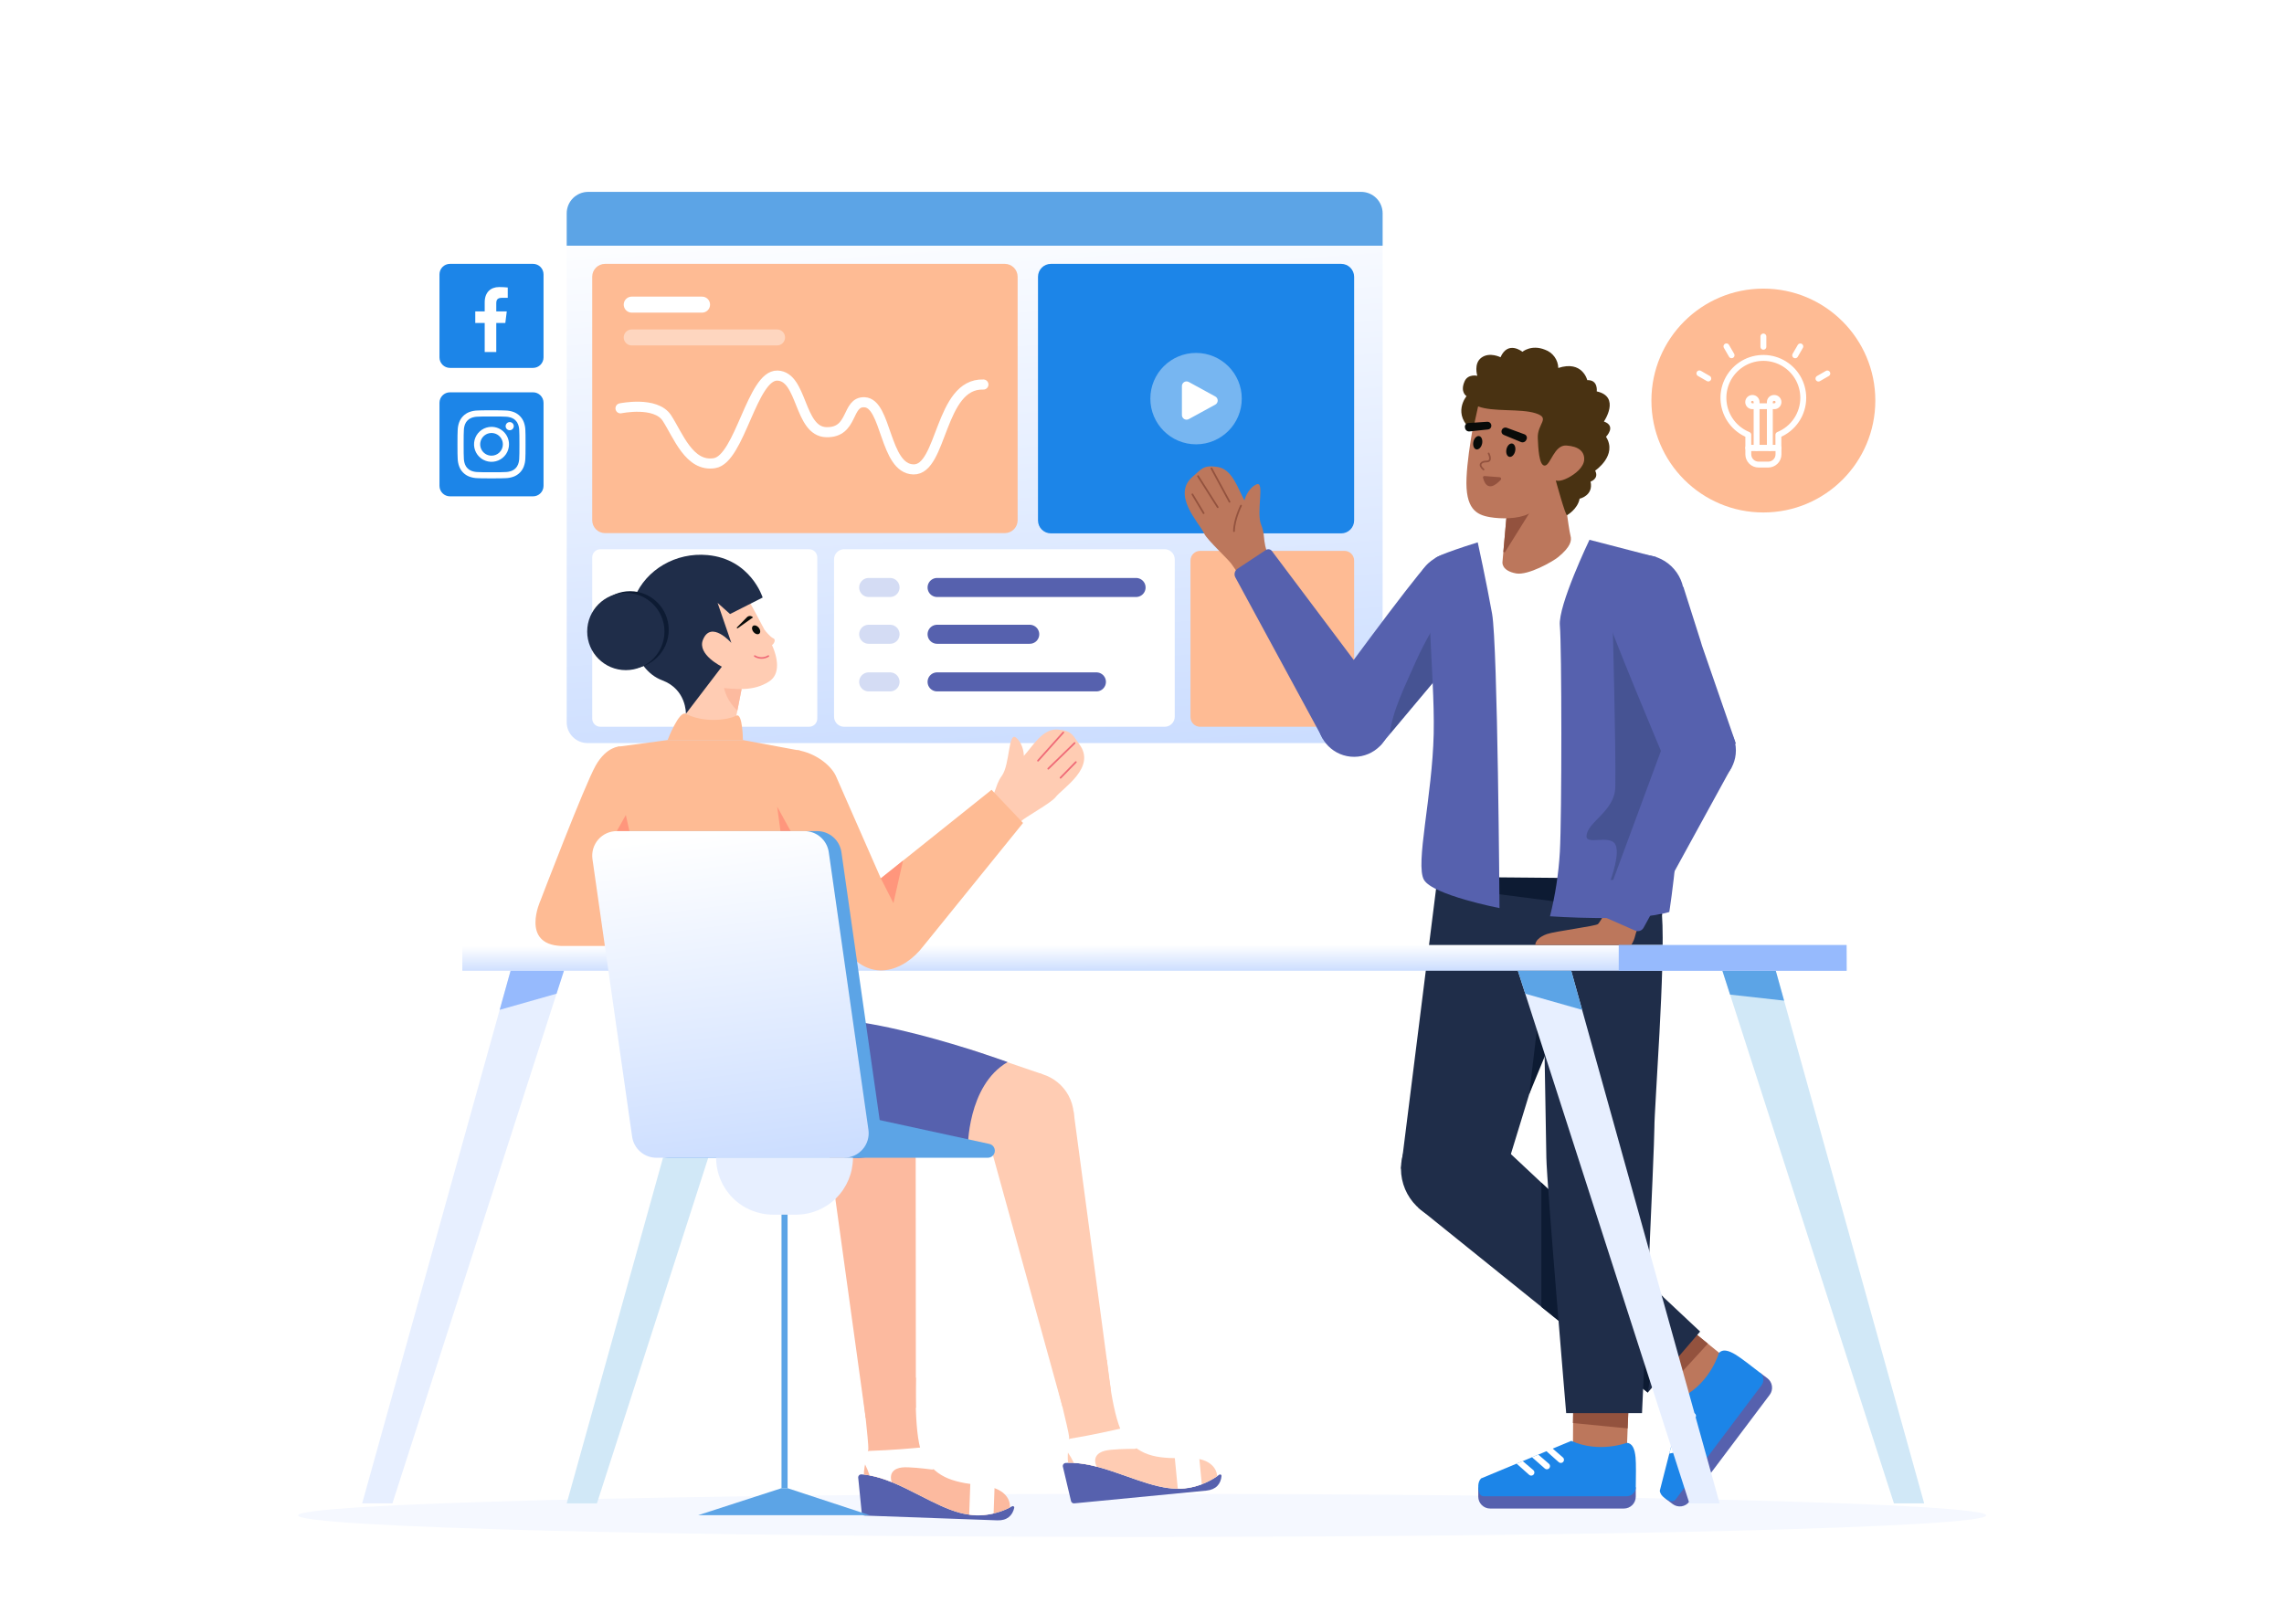 <?xml version="1.0" encoding="UTF-8"?> <svg xmlns="http://www.w3.org/2000/svg" width="1440" height="1024" viewBox="0 0 1440 1024" fill="none"><rect width="1440" height="1024" fill="white"></rect><g clip-path="url(#clip0)"><path d="M720.103 969.224C1013.98 969.224 1252.21 963.138 1252.21 955.63C1252.21 948.123 1013.98 942.036 720.103 942.036C426.231 942.036 188 948.123 188 955.63C188 963.138 426.231 969.224 720.103 969.224Z" fill="#F5F8FF"></path><path d="M858.581 121H370.422C363.171 121 357.292 126.879 357.292 134.13V455.46C357.292 462.712 363.171 468.59 370.422 468.59H858.581C865.833 468.59 871.711 462.712 871.711 455.46V134.13C871.711 126.879 865.833 121 858.581 121Z" fill="url(#paint0_linear)"></path><path d="M847.63 347.39H756.674C753.3 347.39 750.565 350.125 750.565 353.499V452.208C750.565 455.582 753.3 458.317 756.674 458.317H847.63C851.004 458.317 853.739 455.582 853.739 452.208V353.499C853.739 350.125 851.004 347.39 847.63 347.39Z" fill="#FEBB94"></path><path d="M510.104 346.351H378.546C375.689 346.351 373.373 348.667 373.373 351.524V453.143C373.373 456.001 375.689 458.317 378.546 458.317H510.104C512.961 458.317 515.277 456.001 515.277 453.143V351.524C515.277 348.667 512.961 346.351 510.104 346.351Z" fill="white"></path><path d="M734.282 346.351H532.207C528.692 346.351 525.842 349.201 525.842 352.716V451.952C525.842 455.467 528.692 458.317 532.207 458.317H734.282C737.797 458.317 740.647 455.467 740.647 451.952V352.716C740.647 349.201 737.797 346.351 734.282 346.351Z" fill="white"></path><path d="M845.573 166.398H662.594C658.084 166.398 654.428 170.054 654.428 174.564V328.197C654.428 332.706 658.084 336.362 662.594 336.362H845.573C850.083 336.362 853.739 332.706 853.739 328.197V174.564C853.739 170.054 850.083 166.398 845.573 166.398Z" fill="#1C85E8"></path><path d="M618.38 512.194C629.564 499.838 626.394 496.531 631.638 489.234C636.787 482.121 635.653 461.174 640.569 465.166C645.484 469.157 645.512 476.657 645.512 476.657C650.911 470.845 657.355 459.32 666.782 460.073C676.21 460.827 676.332 463.88 680.477 469.337C691.464 484.01 669.897 496.982 665.423 502.813C662.57 506.456 645.805 515.64 643.626 518.002L634.283 526.415L618.38 512.194Z" fill="#FFCCB3"></path><path d="M654.428 479.714L670.382 461.905" stroke="#EF6A77" stroke-width="1.078" stroke-linecap="round"></path><path d="M660.896 484.757L677.511 468.59" stroke="#EF6A77" stroke-width="1.078" stroke-linecap="round"></path><path d="M668.645 490.474L678.296 480.586" stroke="#EF6A77" stroke-width="1.078" stroke-linecap="round"></path><path d="M450.862 612.167L357.292 948.062H376.353L484.506 612.167H450.862Z" fill="#D1E8F7"></path><path d="M450.862 612.167L443.993 636.828L479.844 626.646L484.506 612.167H450.862Z" fill="#5CA4E6"></path><path d="M1115.74 879.618L1065.05 947.003C1063.86 948.591 1062.08 949.639 1060.12 949.917C1058.15 950.195 1056.15 949.681 1054.57 948.486L1049.86 944.947L1109.55 865.591L1114.26 869.13C1115.85 870.324 1116.89 872.1 1117.17 874.067C1117.45 876.034 1116.94 878.031 1115.74 879.618Z" fill="#5661AE"></path><path d="M1067.93 840.158L1086.2 855.011L1067.64 883.66L1047.03 867.933L1067.93 840.158Z" fill="#BC775C"></path><path d="M1076.04 847.395L1053.28 872.224L1047.74 867.855L1069.06 841.662L1076.04 847.395Z" fill="#93523E" stroke="#93523E"></path><path d="M1083.75 853.169C1083.75 853.169 1078.62 871.217 1061.71 880.462L1046.44 940.164C1046.93 943.591 1050.76 945.792 1053.3 946.608C1053.86 946.784 1054.46 946.782 1055.02 946.601C1055.58 946.421 1056.06 946.072 1056.41 945.601L1110.6 873.567C1111.5 872.365 1111.9 870.857 1111.71 869.365C1111.51 867.874 1110.74 866.518 1109.55 865.591C1104.82 861.879 1097.55 856.283 1094.41 854.363C1089.54 851.394 1086.08 850.707 1083.75 853.169Z" fill="#1C85E8"></path><path d="M1058.18 892.842L1066.87 890.978C1067.19 890.91 1067.52 890.921 1067.83 891.01C1068.14 891.099 1068.42 891.264 1068.66 891.489C1068.89 891.714 1069.07 891.994 1069.17 892.302C1069.27 892.611 1069.29 892.94 1069.23 893.259C1069.16 893.651 1068.98 894.013 1068.7 894.298C1068.42 894.582 1068.07 894.777 1067.68 894.856L1057.01 897.009L1058.18 892.842Z" fill="white"></path><path d="M1056.13 902.302L1064.77 900.417C1065.09 900.349 1065.42 900.36 1065.73 900.449C1066.04 900.538 1066.33 900.703 1066.56 900.928C1066.8 901.153 1066.97 901.433 1067.07 901.741C1067.17 902.05 1067.19 902.379 1067.14 902.698C1067.07 903.09 1066.88 903.452 1066.6 903.737C1066.33 904.022 1065.97 904.216 1065.58 904.295L1055.06 906.477L1056.13 902.302Z" fill="white"></path><path d="M1053.49 912.601L1062.04 910.692C1062.36 910.624 1062.69 910.635 1063 910.724C1063.31 910.813 1063.6 910.977 1063.83 911.203C1064.06 911.428 1064.24 911.707 1064.34 912.016C1064.44 912.325 1064.46 912.653 1064.4 912.973C1064.33 913.365 1064.15 913.727 1063.87 914.011C1063.59 914.296 1063.24 914.49 1062.85 914.569L1052.45 916.667L1053.49 912.601Z" fill="white"></path><path d="M894.212 761.627L1038.88 878.182L1071.88 839.721L945.392 721.051L894.212 761.627Z" fill="#1F2D49"></path><path d="M971.808 745.833V824.144L1038.88 878.182L1048.51 817.794L971.808 745.833Z" fill="#0D1B33"></path><path d="M907.05 547.348L883.27 736.976H949.757L1007.51 548.299L907.05 547.348Z" fill="#1F2D49"></path><path d="M964.138 689.999L975.305 595.926H1002.76L964.138 689.999Z" fill="#0D1B33"></path><path d="M1023.82 951.314H939.498C937.512 951.314 935.606 950.525 934.202 949.12C932.797 947.715 932.008 945.81 932.008 943.823V937.936H1031.31V943.823C1031.31 945.81 1030.52 947.715 1029.12 949.12C1027.71 950.525 1025.81 951.314 1023.82 951.314Z" fill="#5661AE"></path><path d="M1026.61 889.381L1025.73 912.916L991.671 915.3L991.854 889.381H1026.61Z" fill="#BC775C"></path><path d="M1025.71 900.219L992.181 896.953L992.342 889.9L1026.09 891.191L1025.71 900.219Z" fill="#93523E" stroke="#93523E"></path><path d="M1025.73 909.851C1025.73 909.851 1008.22 916.597 990.667 908.644L933.775 932.328C931.327 934.776 931.871 939.158 932.749 941.683C932.944 942.236 933.307 942.714 933.786 943.052C934.266 943.389 934.839 943.569 935.425 943.566H1025.56C1027.07 943.567 1028.51 942.978 1029.59 941.925C1030.66 940.872 1031.28 939.44 1031.31 937.936C1031.43 931.918 1031.53 922.749 1031.18 919.08C1030.63 913.409 1029.09 910.226 1025.73 909.851Z" fill="#1C85E8"></path><path d="M978.648 913.261L985.361 919.085C985.606 919.298 985.795 919.568 985.912 919.87C986.028 920.173 986.068 920.5 986.029 920.823C985.989 921.145 985.871 921.452 985.684 921.718C985.498 921.984 985.249 922.199 984.96 922.346C984.605 922.527 984.204 922.596 983.81 922.545C983.415 922.494 983.045 922.325 982.748 922.061L974.614 914.83L978.648 913.261Z" fill="white"></path><path d="M969.854 917.308L976.558 923.084C976.803 923.297 976.992 923.566 977.109 923.869C977.225 924.172 977.265 924.499 977.226 924.821C977.186 925.144 977.068 925.451 976.881 925.717C976.695 925.983 976.446 926.198 976.157 926.345C975.802 926.526 975.401 926.595 975.007 926.544C974.612 926.493 974.242 926.324 973.944 926.06L965.876 918.964L969.854 917.308Z" fill="white"></path><path d="M960.041 921.394L966.704 927.076C966.949 927.289 967.138 927.558 967.255 927.861C967.371 928.164 967.411 928.491 967.372 928.814C967.332 929.136 967.214 929.443 967.027 929.709C966.841 929.975 966.592 930.19 966.303 930.337C965.948 930.518 965.547 930.587 965.153 930.536C964.758 930.485 964.388 930.316 964.091 930.052L956.166 923.007L960.041 921.394Z" fill="white"></path><path d="M1047.85 548.299C1047.3 557.915 1047.3 567.555 1047.85 577.171C1050.06 608.255 1042.99 699.028 1043.05 710.972C1043.1 722.917 1035.24 891.15 1035.24 891.15H987.436C987.436 891.15 975.217 746.569 974.934 730.022C974.652 713.476 971.808 548.979 971.808 548.979L1047.85 548.299Z" fill="#1F2D49"></path><path d="M905.61 558.83L1047.85 577.171V548.299L906.347 552.952L905.61 558.83Z" fill="#0D1B33"></path><path d="M916.514 770.219C934.874 770.219 949.757 755.336 949.757 736.976C949.757 718.616 934.874 703.732 916.514 703.732C898.154 703.732 883.271 718.616 883.271 736.976C883.271 755.336 898.154 770.219 916.514 770.219Z" fill="#1F2D49"></path><path d="M1164.25 595.926H291.49V612.167H1164.25V595.926Z" fill="url(#paint1_linear)"></path><path fill-rule="evenodd" clip-rule="evenodd" d="M710.291 930.966C697.395 926.409 684.103 921.712 671.85 922.583C671.573 922.602 671.305 922.68 671.062 922.813C670.819 922.945 670.607 923.129 670.443 923.352C670.278 923.574 670.163 923.83 670.107 924.101C670.051 924.372 670.054 924.652 670.117 924.922L675.249 946.6C675.354 947.047 675.618 947.44 675.991 947.707C676.364 947.974 676.821 948.097 677.278 948.053L760.589 940.008C766.732 939.415 769.696 935.777 770.136 930.764C770.148 930.592 770.11 930.42 770.027 930.269C769.944 930.117 769.819 929.994 769.667 929.912C769.515 929.83 769.343 929.793 769.171 929.807C768.999 929.82 768.834 929.883 768.697 929.988C759.504 936.882 747.978 939.905 736.585 938.41C728.36 937.351 719.425 934.194 710.291 930.966Z" fill="#5661AE"></path><path fill-rule="evenodd" clip-rule="evenodd" d="M665.223 868.418C665.223 868.418 673.817 902.484 674.058 906.14C674.079 908.171 673.95 910.201 673.673 912.214C673.289 915.831 672.862 919.862 673.504 922.506C685.294 922.14 697.974 926.619 710.291 930.97C719.425 934.196 728.358 937.352 736.584 938.41C747.427 939.832 758.412 937.167 767.397 930.932C767.022 924.711 761.122 919.467 750.239 919.573C730.732 919.762 719.936 919.412 709.175 906.277C701.527 896.943 697.837 857.568 697.837 857.568L665.223 868.418Z" fill="#FFCCB3"></path><path fill-rule="evenodd" clip-rule="evenodd" d="M706.686 900.837C703.092 901.678 688.792 904.961 674.84 907.232C672.129 907.674 671.269 913.273 673.318 916.056C674.731 918.113 675.975 920.281 677.038 922.538C681.899 922.825 686.717 923.615 691.415 924.894C688.937 919.583 691.587 916.108 696.697 914.852C700.732 913.86 710.47 913.691 715.511 913.673C715.788 913.672 716.059 913.591 716.292 913.441C716.524 913.29 716.709 913.077 716.824 912.825C716.939 912.573 716.98 912.293 716.941 912.019C716.903 911.745 716.786 911.487 716.606 911.277L708.121 901.31C707.949 901.107 707.724 900.955 707.47 900.871C707.217 900.788 706.946 900.776 706.686 900.837Z" fill="white"></path><path fill-rule="evenodd" clip-rule="evenodd" d="M757.71 935.998C748.789 939.454 742.549 938.736 742.549 938.736L740.647 919.032L755.998 918.262L757.71 935.998Z" fill="white"></path><path d="M657.107 730.974C671.905 726.536 680.303 710.941 675.864 696.144C671.426 681.346 655.832 672.948 641.034 677.386C626.236 681.825 617.838 697.419 622.277 712.217C626.715 727.015 642.309 735.413 657.107 730.974Z" fill="#FFCCB3"></path><path d="M657.347 677.457L610.975 661.583L589.391 719.731L649.381 730.175L657.347 677.457Z" fill="#FFCCB3"></path><path d="M676.799 700.465L700.34 876.385L669.803 886.951L623.64 719.92L676.799 700.465Z" fill="#FFCCB3"></path><path fill-rule="evenodd" clip-rule="evenodd" d="M580.103 943.163C567.92 936.945 555.364 930.536 543.103 929.783C542.826 929.765 542.549 929.807 542.291 929.907C542.033 930.006 541.799 930.161 541.606 930.359C541.414 930.558 541.266 930.797 541.175 931.058C541.084 931.319 541.05 931.597 541.077 931.873L543.304 954.039C543.35 954.495 543.559 954.92 543.894 955.234C544.228 955.548 544.665 955.73 545.124 955.746L628.769 958.759C634.936 958.982 638.354 955.767 639.452 950.855C639.486 950.686 639.471 950.511 639.409 950.35C639.346 950.189 639.238 950.05 639.099 949.949C638.959 949.847 638.793 949.789 638.621 949.779C638.448 949.77 638.277 949.811 638.127 949.896C628.105 955.518 616.282 956.994 605.185 954.009C597.171 951.875 588.731 947.567 580.103 943.163Z" fill="#5661AE"></path><path fill-rule="evenodd" clip-rule="evenodd" d="M543.677 875.217C543.677 875.217 547.704 910.119 547.461 913.775C547.213 915.791 546.818 917.786 546.278 919.745C545.42 923.28 544.465 927.219 544.753 929.924C556.488 931.116 568.466 937.229 580.102 943.167C588.731 947.57 597.17 951.876 605.184 954.01C615.745 956.85 626.985 955.656 636.714 950.661C637.163 944.445 632.007 938.469 621.204 937.138C601.843 934.753 591.187 932.982 582.253 918.542C575.902 908.281 577.438 868.763 577.438 868.763L543.677 875.217Z" fill="#FCBA9F"></path><path fill-rule="evenodd" clip-rule="evenodd" d="M580.503 912.821C576.829 913.181 562.221 914.55 548.091 914.961C545.345 915.041 543.755 920.478 545.42 923.507C546.548 925.732 547.496 928.045 548.252 930.423C553.032 931.349 557.704 932.767 562.192 934.655C560.436 929.063 563.522 925.968 568.752 925.396C572.883 924.945 582.559 926.062 587.558 926.709C587.833 926.744 588.112 926.7 588.362 926.582C588.613 926.464 588.824 926.276 588.971 926.042C589.119 925.807 589.196 925.536 589.194 925.259C589.192 924.982 589.11 924.711 588.959 924.479L581.863 913.48C581.719 913.256 581.516 913.075 581.276 912.959C581.036 912.843 580.768 912.795 580.503 912.821Z" fill="white"></path><path fill-rule="evenodd" clip-rule="evenodd" d="M626.444 954.405C617.144 956.654 611.054 955.12 611.054 955.12L611.767 935.337L627.086 936.598L626.444 954.405Z" fill="white"></path><path d="M553.76 737.904C569.014 735.455 579.395 721.105 576.947 705.851C574.499 690.597 560.149 680.216 544.895 682.664C529.641 685.112 519.26 699.462 521.708 714.716C524.156 729.97 538.506 740.352 553.76 737.904Z" stroke="#5CA4E6" stroke-width="1.097" stroke-miterlimit="10"></path><path d="M577.304 710.258L577.437 887.746L545.774 894.192L522.043 722.532L577.304 710.258Z" fill="#FCBA9F"></path><path d="M494.415 645.456C494.415 645.456 485.902 687.118 497.058 704.527C511.18 726.563 528.452 729.938 541.216 730.175L610.178 724.227C610.178 724.227 609.722 684.577 635.263 669.763C635.263 669.763 530.584 631.129 494.415 645.456Z" fill="#5661AE"></path><path d="M467.868 432.91L462.39 460.887L430.686 458.735L436.76 428.997L467.868 432.91Z" fill="#FFCCB3"></path><path d="M467.549 434.537L464.888 448.128C464.888 448.128 457.602 441.918 456.195 432.226L467.549 434.537Z" fill="#FCBA9F"></path><path d="M420.912 466.69C420.912 466.69 428.133 447.849 432.442 450.137C442.684 455.574 457.644 454.566 464.267 451.298C468.236 449.34 468.387 466.69 468.387 466.69L420.912 466.69Z" fill="#FEBB94"></path><path d="M420.912 466.69L390.488 470.765C389.653 470.877 388.895 471.31 388.374 471.973C387.853 472.635 387.611 473.474 387.699 474.312L408.941 675.829L517.941 665.129L504.451 473.369L468.387 466.69H420.912Z" fill="#FEBB94"></path><path d="M498.478 524.11L489.976 508.647L492.068 524.11H498.478Z" fill="#FF967C"></path><path d="M502.56 473.019C514.054 474.782 523.689 482.441 526.908 489.133L555.342 553.908L625.164 498.068L645.013 518.974L582.25 596.516C569.628 613.139 547.795 619.979 532.925 598.302L509.167 560.986L502.56 473.019Z" fill="#FEBB94"></path><path d="M555.342 553.908L563.286 569.524L569.332 542.718L555.342 553.908Z" fill="#FF967C"></path><path d="M390.721 470.734C390.721 470.734 382.511 470.589 375.609 482.668C368.706 494.746 340.752 567.91 340.752 567.91C340.752 567.91 327.983 595.519 353.867 596.554H408.049L390.721 470.734Z" fill="#FEBB94"></path><path d="M396.834 524.11L394.566 513.977L388.858 524.11H396.834Z" fill="#FF967C"></path><path d="M540.171 730.105H421.841C418.114 730.105 414.512 728.76 411.697 726.318C408.881 723.877 407.041 720.501 406.514 716.812L381.507 541.782C381.194 539.586 381.356 537.348 381.982 535.22C382.608 533.092 383.685 531.124 385.138 529.448C386.591 527.772 388.388 526.428 390.406 525.507C392.424 524.586 394.616 524.11 396.834 524.11H515.165C518.891 524.11 522.493 525.454 525.309 527.896C528.124 530.337 529.964 533.713 530.491 537.402L555.498 712.433C555.812 714.628 555.65 716.866 555.023 718.994C554.397 721.122 553.321 723.09 551.867 724.766C550.414 726.442 548.618 727.786 546.6 728.707C544.582 729.628 542.389 730.105 540.171 730.105Z" fill="#5CA4E6"></path><path d="M532.195 730.105H622.816C623.594 730.105 624.359 729.899 625.031 729.508C625.704 729.117 626.262 728.556 626.648 727.88C627.034 727.204 627.234 726.439 627.228 725.661C627.223 724.882 627.012 724.12 626.616 723.45C626.307 722.926 625.893 722.472 625.401 722.116C624.908 721.76 624.347 721.51 623.753 721.381L550.394 705.433L532.195 730.105Z" fill="#5CA4E6"></path><path d="M532.195 730.105H413.865C410.138 730.105 406.536 728.76 403.721 726.318C400.905 723.877 399.065 720.501 398.538 716.812L373.532 541.782C373.218 539.586 373.38 537.348 374.006 535.22C374.632 533.092 375.709 531.124 377.162 529.448C378.615 527.772 380.412 526.428 382.43 525.507C384.448 524.586 386.64 524.11 388.858 524.11H507.189C510.915 524.11 514.517 525.454 517.333 527.896C520.148 530.337 521.988 533.713 522.515 537.402L547.522 712.433C547.836 714.628 547.674 716.866 547.048 718.994C546.421 721.122 545.345 723.09 543.892 724.766C542.438 726.442 540.642 727.786 538.624 728.707C536.606 729.628 534.413 730.105 532.195 730.105Z" fill="url(#paint2_linear)"></path><path d="M1015.46 569.246C1015.46 569.246 1009.07 581.319 1007.51 582.704C1005.96 584.09 980.278 587.257 975.305 589.038C970.332 590.819 967.957 593.512 967.957 595.926H1028.32C1028.32 595.926 1029.88 594.47 1031.01 589.829C1032.13 585.189 1034.1 583.221 1034.1 583.221L1015.46 569.246Z" fill="#BC775C"></path><path d="M928.694 379.049C932.664 359.451 923.328 359.956 920.221 356.84C920.221 356.84 908.565 347.228 899.684 356.188C890.283 365.665 836.395 439.285 836.395 439.285L870.113 470.296L876.45 462.733L892.868 443.153L910.428 422.225L912.609 419.843L936.298 393.012C936.298 393.012 926.449 389.367 928.694 379.049Z" fill="#5661AE"></path><path d="M942.796 382.389C947.341 368.819 940.025 354.133 926.455 349.588C912.884 345.043 898.199 352.359 893.653 365.929C889.108 379.5 896.425 394.185 909.995 398.73C923.565 403.276 938.251 395.959 942.796 382.389Z" fill="#5661AE"></path><path d="M912.299 419.739C912.978 415.642 914.339 407.45 915.802 399.984L923.582 363.846C923.582 363.846 902.688 394.726 893.062 416.236C885.934 432.355 877.664 448.783 876.296 462.681L892.712 443.1L910.272 422.173L912.299 419.739Z" fill="#465393"></path><path d="M802.715 356.401C794.703 341.787 798.553 339.307 795.145 330.992C791.787 322.879 797.749 302.766 792.041 305.508C786.334 308.251 784.568 315.539 784.568 315.539C780.664 308.633 777.069 295.928 767.724 294.474C758.379 293.02 757.552 295.961 752.254 300.307C738.163 312.032 756.132 329.652 759.131 336.362C761.062 340.568 775.239 353.391 776.81 356.193L783.946 366.545L802.715 356.401Z" fill="#BC775C"></path><path d="M775.185 316.445L763.798 295.42" stroke="#93523E" stroke-width="1.078" stroke-linecap="round"></path><path d="M767.724 319.849L755.313 300.269" stroke="#93523E" stroke-width="1.078" stroke-linecap="round"></path><path d="M758.86 323.613L751.766 311.755" stroke="#93523E" stroke-width="1.078" stroke-linecap="round"></path><path d="M777.999 334.953C778.059 327.673 782.428 318.864 782.428 318.864" stroke="#93523E" stroke-width="1.078" stroke-linecap="round"></path><path d="M870.398 438.699L801.834 347.39C801.397 346.854 800.777 346.498 800.093 346.392C799.409 346.285 798.71 346.436 798.131 346.814L780.177 358.688C779.324 359.266 778.716 360.14 778.472 361.141C778.228 362.142 778.364 363.199 778.855 364.105L833.993 465.79L870.398 438.699Z" fill="#5661AE"></path><path d="M853.739 477.265C866.42 477.265 876.7 466.985 876.7 454.304C876.7 441.623 866.42 431.343 853.739 431.343C841.058 431.343 830.778 441.623 830.778 454.304C830.778 466.985 841.058 477.265 853.739 477.265Z" fill="#5661AE"></path><path d="M949.675 336.2C949.675 336.2 916.199 346.849 909.594 349.611C902.989 352.374 902.548 363.426 902.108 371.254C901.8 376.739 907.991 466.805 908.398 518.967C908.485 530.111 906.407 537.182 905.072 543.375C903.738 549.569 905.072 552.94 905.072 552.94L1048.51 554.223C1048.51 554.223 1044.21 372.986 1043.33 366.54C1042.45 360.093 1049.37 354.541 1041.87 351.296L987.097 336.2H949.675Z" fill="white"></path><path d="M931.675 342.013C931.675 342.013 937.14 367.013 940.721 387.021C944.302 407.029 945.392 572.665 945.392 572.665C945.392 572.665 903.477 564.516 897.8 554.887C892.122 545.257 903.058 501.992 903.909 462.681C904.761 423.37 896.486 362.364 905.174 351.78C905.174 351.781 907.402 349.572 931.675 342.013Z" fill="#5661AE"></path><path d="M1002.12 340.406C1002.12 340.406 982.233 381.842 983.449 394.471C984.666 407.1 984.735 514.801 983.449 537.287C982.651 550.966 980.567 564.54 977.225 577.828C977.225 577.828 1031.48 581.67 1052.44 575.108C1052.44 575.108 1062.4 512.452 1055.86 490.069C1049.33 467.686 1044.34 351.356 1044.34 351.356L1002.12 340.406Z" fill="#5661AE"></path><path d="M1016.8 396.089C1016.8 396.089 1018.83 471.184 1018.41 496.215C1018.15 511.813 1000.31 518.419 1000.26 527.45C1000.23 532.793 1014.34 526.538 1018.15 532.062C1021.95 537.585 1015.45 554.887 1015.45 554.887L1048.51 554.223L1061.76 489.954L1033.85 392.224L1016.8 396.089Z" fill="#465393"></path><path d="M950.363 319.462L947.258 354.459C947.258 354.459 946.43 359.895 955.871 361.615C963.368 362.98 978.947 354.171 982.464 351.269C990.28 344.819 991.002 340.916 990.176 337.927C988.993 333.644 985.126 303.464 985.126 303.464L950.363 319.462Z" fill="#BC775C"></path><path d="M948.324 348.103L950.237 326.532L966.901 318.301L948.324 348.103Z" fill="#93523E" stroke="#93523E"></path><path d="M931.839 253.224C931.839 253.224 925.455 281.817 924.606 301.29C923.749 320.937 930.769 324.678 939.473 326.145C946.338 327.302 957.017 327.386 963.733 324.033C975.977 317.918 996.08 303.077 998.711 300.198C1002.79 295.74 1002.51 275.857 986.948 270.94C975.631 267.363 946.776 236.998 931.839 253.224Z" fill="#BC775C"></path><path d="M931.902 256.273C941.185 259.912 958.657 257.521 968.254 260.636C977.838 263.759 969.117 267.056 969.535 276.315C969.804 282.312 970.26 293.772 973.94 293.62C977.62 293.469 979.788 280.454 987.549 280.95C995.308 281.456 998.968 284.77 998.797 289.733C998.63 294.687 993.053 299.004 988.654 301.296C983.147 304.148 980.874 302.952 980.874 302.952C980.874 302.952 987.072 325.772 988.008 324.868C988.008 324.868 994.693 321.095 995.899 314.49C995.899 314.49 1004.77 312.568 1002.81 303.695C1002.81 303.695 1008.33 301.922 1005.71 296.785C1005.71 296.785 1019.99 287.183 1012.55 275.433C1012.55 275.433 1019.32 268.677 1011.23 265.82C1011.23 265.82 1021.95 250.158 1006.7 246.819C1006.7 246.819 1007.72 239.447 1000.74 239.728C1000.74 239.728 997.693 227.048 982.462 232.049C982.389 229.51 981.551 227.052 980.057 224.998C978.563 222.944 976.482 221.389 974.089 220.538C965.463 217.064 959.849 221.845 959.849 221.845C959.849 221.845 950.796 214.461 946.029 225.287C946.029 225.287 939.182 221.787 934.049 225.506C928.908 229.213 931.407 236.984 931.407 236.984C931.407 236.984 925.532 235.607 923.388 240.473C920.36 247.32 924.612 249.815 924.612 249.815C924.612 249.815 915.047 261.123 928.498 271.834L931.902 256.273Z" fill="#493212"></path><path d="M955.264 284.501C955.769 282.188 954.95 280.045 953.435 279.714C951.92 279.383 950.283 280.99 949.778 283.302C949.272 285.614 950.091 287.757 951.606 288.088C953.121 288.419 954.759 286.813 955.264 284.501Z" fill="#080B09"></path><path d="M934.418 279.806C934.923 277.494 934.105 275.351 932.59 275.02C931.075 274.689 929.437 276.295 928.932 278.608C928.427 280.92 929.245 283.063 930.76 283.394C932.275 283.725 933.913 282.119 934.418 279.806Z" fill="#080B09"></path><path d="M938.539 285.946C938.539 285.946 941.128 290.932 937.387 291.008C933.813 290.958 931.731 293.055 935.336 296.094" stroke="#93523E" stroke-width="1.078" stroke-linecap="round"></path><path d="M935.889 300.704L935.905 300.706L935.921 300.707C938.138 300.866 942.565 301.185 945.508 301.446L945.508 301.446L945.513 301.446C945.599 301.453 945.682 301.483 945.752 301.533C945.822 301.584 945.876 301.652 945.91 301.732C945.944 301.811 945.955 301.898 945.943 301.983C945.931 302.065 945.898 302.143 945.846 302.208C945.199 302.921 944.347 303.769 943.4 304.5C942.443 305.239 941.422 305.833 940.439 306.069C939.477 306.301 938.57 306.188 937.758 305.537C936.922 304.865 936.122 303.572 935.525 301.297L935.515 301.258L935.499 301.221C935.472 301.161 935.462 301.094 935.47 301.029C935.477 300.963 935.502 300.901 935.542 300.848C935.582 300.795 935.635 300.754 935.696 300.729C935.757 300.703 935.823 300.695 935.889 300.704Z" fill="#93523E" stroke="#93523E"></path><path d="M962.528 276.881L962.32 277.3C962.071 277.937 961.58 278.449 960.955 278.726C960.329 279.002 959.62 279.02 958.982 278.775L948.119 274.279C947.585 274.083 947.143 273.693 946.882 273.187C946.621 272.681 946.559 272.095 946.709 271.546C946.786 271.205 946.933 270.884 947.143 270.605C947.352 270.325 947.618 270.094 947.924 269.925C948.229 269.756 948.567 269.653 948.915 269.625C949.263 269.596 949.613 269.641 949.942 269.758L961.012 273.836C961.315 273.931 961.595 274.087 961.837 274.293C962.078 274.5 962.275 274.753 962.417 275.037C962.558 275.321 962.641 275.631 962.66 275.948C962.679 276.265 962.634 276.582 962.528 276.881Z" fill="#080B09"></path><path d="M925.875 266.768L937.646 265.975C937.995 265.955 938.343 266.01 938.669 266.136C938.995 266.262 939.29 266.455 939.536 266.703C939.781 266.951 939.972 267.249 940.094 267.576C940.216 267.903 940.267 268.252 940.244 268.601C940.234 269.17 940.01 269.715 939.616 270.127C939.223 270.539 938.69 270.788 938.121 270.826L926.432 272.079C925.751 272.134 925.075 271.918 924.553 271.476C924.031 271.035 923.704 270.405 923.644 269.724L923.563 269.264C923.546 268.947 923.592 268.629 923.699 268.331C923.807 268.032 923.974 267.758 924.19 267.525C924.405 267.292 924.666 267.105 924.956 266.975C925.245 266.845 925.558 266.775 925.875 266.768Z" fill="#080B09"></path><path d="M1045.42 369.364C1030.64 355.889 1026.28 364.158 1022.01 365.223C1022.01 365.223 1007.78 370.284 1010.9 382.507C1014.2 395.441 1049.67 479.498 1049.67 479.498L1094.43 468.902L1090.37 457.18L1082.01 433.035L1073.08 407.218L1072.15 404.122L1061.3 370.014C1061.3 370.014 1053.12 376.591 1045.42 369.364Z" fill="#5661AE"></path><path d="M1052.7 395.518C1063.57 386.211 1064.84 369.853 1055.53 358.982C1046.22 348.11 1029.86 346.842 1018.99 356.149C1008.12 365.456 1006.85 381.814 1016.16 392.685C1025.47 403.557 1041.82 404.825 1052.7 395.518Z" fill="#5661AE"></path><path d="M1049.33 467.686L1009.74 574.79C1009.53 575.448 1009.57 576.162 1009.85 576.794C1010.13 577.426 1010.63 577.932 1011.27 578.214L1030.97 586.869C1031.92 587.273 1032.99 587.31 1033.96 586.973C1034.93 586.636 1035.75 585.949 1036.24 585.045L1091.83 483.603L1049.33 467.686Z" fill="#5661AE"></path><path d="M1071.47 496.192C1084.15 496.192 1094.43 485.912 1094.43 473.231C1094.43 460.55 1084.15 450.27 1071.47 450.27C1058.79 450.27 1048.51 460.55 1048.51 473.231C1048.51 485.912 1058.79 496.192 1071.47 496.192Z" fill="#5661AE"></path><path d="M451.502 730.105H537.767C537.767 739.622 533.987 748.749 527.257 755.479C520.527 762.208 511.4 765.989 501.883 765.989H487.387C477.87 765.989 468.742 762.208 462.013 755.479C455.283 748.749 451.502 739.622 451.502 730.105Z" fill="#E7EFFF"></path><path d="M496.55 765.989H492.72V938.481H496.55V765.989Z" fill="#5CA4E6"></path><path d="M492.72 938.481L440.138 955.52H548.316L496.55 938.481H492.72Z" fill="#5CA4E6"></path><path d="M321.906 612.167L228.336 948.062H247.397L355.549 612.167H321.906Z" fill="#E7EFFF"></path><path d="M321.906 612.167L315.036 636.828L350.887 626.646L355.549 612.167H321.906Z" fill="#96BAFD"></path><path d="M1119.57 612.167L1213.14 948.062H1194.08L1085.92 612.167H1119.57Z" fill="#D1E8F7"></path><path d="M1119.57 612.167L1124.82 631.021L1090.77 627.218L1085.92 612.167H1119.57Z" fill="#5CA4E6"></path><path d="M469.307 373.601C469.307 373.601 481.889 396.304 486.253 405.674C490.617 415.043 492.109 425.151 484.841 429.803C474.953 436.134 464.011 434.727 452.219 433.41C442.011 432.269 429.22 403.546 430.787 396.494C432.354 389.442 450.106 361.155 469.307 373.601Z" fill="#FFCCB3"></path><path d="M478.688 399.623C479.605 398.882 479.463 397.187 478.371 395.837C477.279 394.487 475.652 393.992 474.735 394.733C473.819 395.474 473.961 397.169 475.053 398.519C476.144 399.87 477.772 400.364 478.688 399.623Z" fill="#080B09"></path><path d="M465.135 396.171L474.735 389.344C474.501 389.072 474.212 388.852 473.887 388.698C473.563 388.545 473.21 388.461 472.851 388.452C472.492 388.443 472.136 388.51 471.804 388.647C471.472 388.785 471.173 388.99 470.926 389.25L464.566 395.698C464.34 395.881 464.796 396.445 465.135 396.171Z" fill="#080B09"></path><path d="M484.437 413.714C483.148 414.516 481.661 414.94 480.143 414.94C478.625 414.94 477.137 414.516 475.848 413.714" stroke="#EF6A77" stroke-miterlimit="10" stroke-linecap="round"></path><path d="M460.283 387.218L480.84 376.821C480.84 376.821 473.385 352.573 446.076 350.04C426.041 348.181 407.419 359.227 400.203 376.483C392.986 393.74 399.157 422.171 417.459 428.997C432.94 434.77 432.442 450.137 432.442 450.137L455.11 420.41C455.11 420.41 439.427 412.78 443.188 403.467C448.286 390.841 461.098 405.437 461.098 405.437L452.429 380.206L460.283 387.218Z" fill="#1F2D49"></path><path d="M482.008 397.178C482.008 397.178 485.437 401.645 487.512 402.507C489.586 403.369 487.729 406.542 486.347 406.983C484.965 407.424 481.22 399.287 482.008 397.178Z" fill="#FFCCB3"></path><path d="M397.26 421.536C410.713 421.536 421.618 410.631 421.618 397.178C421.618 383.726 410.713 372.82 397.26 372.82C383.808 372.82 372.902 383.726 372.902 397.178C372.902 410.631 383.808 421.536 397.26 421.536Z" fill="#0D1B33"></path><path d="M394.566 422.606C408.019 422.606 418.924 411.701 418.924 398.248C418.924 384.796 408.019 373.89 394.566 373.89C381.114 373.89 370.208 384.796 370.208 398.248C370.208 411.701 381.114 422.606 394.566 422.606Z" fill="#1F2D49"></path><path d="M633.476 166.398H381.487C377.006 166.398 373.373 170.031 373.373 174.512V328.086C373.373 332.567 377.006 336.2 381.487 336.2H633.476C637.957 336.2 641.59 332.567 641.59 328.086V174.512C641.59 170.031 637.957 166.398 633.476 166.398Z" fill="#FEBB94"></path><path d="M547.68 370.477H561.153" stroke="#D4DCF4" stroke-width="12" stroke-miterlimit="10" stroke-linecap="round"></path><path d="M590.807 370.477H716.263" stroke="#5661AE" stroke-width="12" stroke-miterlimit="10" stroke-linecap="round"></path><path d="M547.68 399.986H561.153" stroke="#D4DCF4" stroke-width="12" stroke-miterlimit="10" stroke-linecap="round"></path><path d="M590.807 399.986H649.219" stroke="#5661AE" stroke-width="12" stroke-miterlimit="10" stroke-linecap="round"></path><path d="M547.68 430.012H561.153" stroke="#D4DCF4" stroke-width="12" stroke-miterlimit="10" stroke-linecap="round"></path><path d="M590.807 430.012H691.259" stroke="#5661AE" stroke-width="12" stroke-miterlimit="10" stroke-linecap="round"></path><path d="M391.209 257.498C391.209 257.498 413.415 252.821 420.458 263.62C427.501 274.419 434.544 294.706 450.509 292.075C466.473 289.445 474.178 236.384 490.142 236.853C506.106 237.323 503.567 272.072 520.94 272.541C538.313 273.011 533.471 253.121 545.07 253.665C559.141 254.324 557.564 295.549 575.876 296.018C594.188 296.488 592.31 241.552 620.013 242.491" stroke="white" stroke-width="6.357" stroke-miterlimit="10" stroke-linecap="round"></path><path d="M398.29 192.103H442.624" stroke="white" stroke-width="10.083" stroke-miterlimit="10" stroke-linecap="round"></path><path opacity="0.4" d="M398.29 212.793H489.909" stroke="white" stroke-width="10.083" stroke-miterlimit="10" stroke-linecap="round"></path><path opacity="0.4" d="M754.084 280.202C770.001 280.202 782.905 267.298 782.905 251.38C782.905 235.463 770.001 222.559 754.084 222.559C738.166 222.559 725.262 235.463 725.262 251.38C725.262 267.298 738.166 280.202 754.084 280.202Z" fill="white"></path><path d="M745.167 243.445V261.738C745.167 262.245 745.299 262.744 745.55 263.184C745.802 263.625 746.163 263.993 746.599 264.251C747.035 264.51 747.531 264.65 748.038 264.659C748.546 264.668 749.046 264.545 749.491 264.301L766.213 255.155C766.673 254.903 767.056 254.533 767.324 254.082C767.591 253.631 767.732 253.116 767.732 252.592C767.732 252.067 767.591 251.553 767.324 251.102C767.056 250.651 766.673 250.28 766.213 250.028L749.491 240.882C749.046 240.639 748.545 240.515 748.038 240.524C747.531 240.533 747.035 240.674 746.599 240.932C746.163 241.191 745.802 241.558 745.551 241.999C745.3 242.44 745.167 242.938 745.167 243.445Z" fill="white"></path><path d="M370.828 121H858.175C861.765 121 865.208 122.426 867.747 124.965C870.285 127.503 871.711 130.946 871.711 134.536V154.927H357.292V134.536C357.292 130.946 358.718 127.503 361.257 124.965C363.795 122.426 367.238 121 370.828 121V121Z" fill="#5CA4E6"></path><path d="M1164.25 595.926H1020.57V612.167H1164.25V595.926Z" fill="#96BAFD"></path><path d="M990.611 612.167L1084.18 948.062H1065.12L956.968 612.167H990.611Z" fill="#E7EFFF"></path><path d="M990.611 612.167L997.481 636.828L961.63 626.646L956.968 612.167H990.611Z" fill="#5CA4E6"></path><path d="M1111.76 323.175C1150.74 323.175 1182.34 291.574 1182.34 252.592C1182.34 213.609 1150.74 182.008 1111.76 182.008C1072.77 182.008 1041.17 213.609 1041.17 252.592C1041.17 291.574 1072.77 323.175 1111.76 323.175Z" fill="#FEBB94"></path><path d="M1136.91 250.876C1136.91 246.311 1135.67 241.831 1133.32 237.917C1130.97 234.003 1127.6 230.802 1123.57 228.657C1119.54 226.511 1115 225.502 1110.44 225.737C1105.88 225.972 1101.47 227.442 1097.69 229.991C1093.9 232.54 1090.88 236.07 1088.94 240.205C1087 244.34 1086.23 248.923 1086.7 253.465C1087.17 258.006 1088.86 262.334 1091.6 265.985C1094.34 269.637 1098.03 272.475 1102.26 274.195V282.455H1121.22V274.195C1125.86 272.308 1129.83 269.082 1132.62 264.928C1135.42 260.775 1136.91 255.882 1136.91 250.876V250.876Z" stroke="white" stroke-width="3.718" stroke-linecap="round" stroke-linejoin="round"></path><path d="M1102.26 282.455H1121.29V286.506C1121.29 288.222 1120.61 289.868 1119.39 291.082C1118.18 292.296 1116.53 292.978 1114.82 292.978H1108.73C1107.01 292.978 1105.37 292.296 1104.15 291.082C1102.94 289.868 1102.26 288.222 1102.26 286.506V282.455V282.455Z" stroke="white" stroke-width="3.718" stroke-linecap="round" stroke-linejoin="round"></path><path d="M1107.49 282.455V253.558C1107.49 252.866 1107.21 252.203 1106.72 251.714C1106.23 251.225 1105.57 250.95 1104.88 250.95H1104.8C1104.11 250.95 1103.44 251.225 1102.96 251.714C1102.47 252.203 1102.19 252.866 1102.19 253.558V253.558C1102.19 253.9 1102.26 254.239 1102.39 254.556C1102.52 254.872 1102.71 255.159 1102.96 255.402C1103.2 255.644 1103.49 255.836 1103.8 255.967C1104.12 256.098 1104.46 256.165 1104.8 256.165H1118.68C1119.02 256.165 1119.36 256.098 1119.68 255.967C1119.99 255.836 1120.28 255.644 1120.52 255.402C1120.77 255.159 1120.96 254.872 1121.09 254.556C1121.22 254.239 1121.29 253.9 1121.29 253.558V253.558C1121.29 252.866 1121.01 252.203 1120.52 251.714C1120.03 251.225 1119.37 250.95 1118.68 250.95H1118.45C1117.76 250.95 1117.1 251.225 1116.61 251.714C1116.12 252.203 1115.84 252.866 1115.84 253.558V282.455" stroke="white" stroke-width="3.718" stroke-linecap="round" stroke-linejoin="round"></path><path d="M1111.77 212.205V218.665" stroke="white" stroke-width="3.718" stroke-linecap="round" stroke-linejoin="round"></path><path d="M1088.48 218.428L1091.71 224.023" stroke="white" stroke-width="3.718" stroke-linecap="round" stroke-linejoin="round"></path><path d="M1071.43 235.461L1077.02 238.691" stroke="white" stroke-width="3.718" stroke-linecap="round" stroke-linejoin="round"></path><path d="M1152.08 235.516L1146.49 238.746" stroke="white" stroke-width="3.718" stroke-linecap="round" stroke-linejoin="round"></path><path d="M1135.05 218.46L1131.82 224.054" stroke="white" stroke-width="3.718" stroke-linecap="round" stroke-linejoin="round"></path><path d="M336.066 166.398H283.699C280.043 166.398 277.08 169.362 277.08 173.018V225.384C277.08 229.04 280.043 232.004 283.699 232.004H336.066C339.722 232.004 342.685 229.04 342.685 225.384V173.018C342.685 169.362 339.722 166.398 336.066 166.398Z" fill="#1C85E8"></path><path d="M336.066 247.399H283.699C280.043 247.399 277.08 250.363 277.08 254.018V306.385C277.08 310.041 280.043 313.004 283.699 313.004H336.066C339.722 313.004 342.685 310.041 342.685 306.385V254.018C342.685 250.363 339.722 247.399 336.066 247.399Z" fill="#1C85E8"></path><path d="M331.231 271.359C331.197 269.58 330.859 267.819 330.234 266.152C329.681 264.726 328.837 263.431 327.756 262.349C326.674 261.268 325.379 260.424 323.953 259.871C322.286 259.247 320.525 258.909 318.746 258.874C316.448 258.765 315.719 258.739 309.891 258.739C304.063 258.739 303.333 258.765 301.044 258.865C299.264 258.9 297.504 259.237 295.837 259.863C294.411 260.415 293.116 261.259 292.034 262.341C290.953 263.422 290.109 264.718 289.556 266.144C288.931 267.81 288.594 269.571 288.559 271.351C288.45 273.649 288.424 274.378 288.424 280.206C288.424 286.034 288.45 286.763 288.55 289.052C288.585 290.832 288.922 292.593 289.548 294.26C290.101 295.686 290.944 296.981 292.026 298.063C293.107 299.144 294.402 299.988 295.829 300.54C297.495 301.165 299.256 301.503 301.036 301.538C303.325 301.639 304.055 301.664 309.883 301.664C315.71 301.664 316.44 301.639 318.729 301.538C320.509 301.503 322.27 301.166 323.936 300.54C325.363 299.989 326.658 299.145 327.74 298.064C328.822 296.982 329.665 295.686 330.217 294.26C330.842 292.593 331.179 290.832 331.215 289.052C331.315 286.763 331.341 286.034 331.341 280.206C331.341 274.378 331.332 273.649 331.231 271.359ZM327.366 288.885C327.352 290.245 327.102 291.593 326.628 292.868C326.27 293.794 325.723 294.634 325.021 295.336C324.319 296.038 323.478 296.585 322.553 296.943C321.277 297.417 319.93 297.666 318.57 297.681C316.306 297.782 315.627 297.807 309.899 297.807C304.172 297.807 303.485 297.782 301.229 297.681C299.868 297.667 298.521 297.418 297.246 296.943C296.314 296.601 295.471 296.054 294.781 295.341C294.07 294.649 293.523 293.807 293.179 292.876C292.705 291.601 292.456 290.253 292.441 288.893C292.34 286.629 292.315 285.95 292.315 280.223C292.315 274.495 292.34 273.808 292.441 271.552C292.455 270.192 292.704 268.844 293.179 267.569C293.521 266.636 294.071 265.792 294.789 265.104C295.481 264.393 296.323 263.846 297.254 263.502C298.529 263.029 299.877 262.779 301.237 262.764C303.501 262.664 304.181 262.639 309.908 262.639C315.643 262.639 316.322 262.664 318.578 262.764C319.938 262.778 321.286 263.028 322.561 263.502C323.493 263.844 324.335 264.391 325.026 265.104C325.737 265.796 326.284 266.639 326.628 267.569C327.102 268.845 327.351 270.192 327.366 271.552C327.467 273.816 327.492 274.495 327.492 280.223C327.492 285.95 327.467 286.621 327.366 288.885Z" fill="white"></path><path d="M309.891 269.179C307.71 269.179 305.578 269.826 303.765 271.038C301.952 272.249 300.538 273.971 299.704 275.986C298.869 278.001 298.651 280.218 299.076 282.357C299.502 284.496 300.552 286.461 302.094 288.003C303.636 289.545 305.601 290.595 307.74 291.021C309.879 291.446 312.096 291.228 314.111 290.393C316.126 289.559 317.848 288.145 319.059 286.332C320.271 284.519 320.918 282.387 320.918 280.206C320.917 277.282 319.755 274.477 317.687 272.41C315.619 270.342 312.815 269.18 309.891 269.179ZM309.891 287.359C308.476 287.359 307.093 286.939 305.917 286.153C304.741 285.367 303.824 284.25 303.283 282.943C302.741 281.636 302.6 280.198 302.876 278.81C303.152 277.423 303.833 276.148 304.833 275.148C305.834 274.148 307.108 273.467 308.496 273.191C309.883 272.915 311.321 273.056 312.628 273.598C313.935 274.139 315.052 275.056 315.838 276.232C316.624 277.408 317.044 278.791 317.044 280.206C317.043 282.103 316.29 283.922 314.948 285.263C313.607 286.605 311.788 287.358 309.891 287.359Z" fill="white"></path><path d="M323.928 268.743C323.928 269.252 323.777 269.75 323.494 270.174C323.211 270.597 322.809 270.927 322.339 271.122C321.869 271.317 321.351 271.368 320.852 271.268C320.352 271.169 319.894 270.924 319.533 270.564C319.173 270.204 318.928 269.745 318.829 269.246C318.729 268.746 318.78 268.229 318.975 267.758C319.17 267.288 319.5 266.886 319.923 266.603C320.347 266.32 320.844 266.169 321.354 266.169C322.036 266.169 322.691 266.44 323.174 266.923C323.657 267.406 323.928 268.06 323.928 268.743Z" fill="white"></path><path d="M316.384 187.821H320.123V181.308C318.314 181.11 316.495 181.013 314.676 181.02C309.284 181.02 305.591 184.411 305.591 190.644V196.379H299.642V203.66H305.591V221.979H312.885V203.662H318.594L319.5 196.381H312.884V191.365C312.885 189.261 313.452 187.821 316.384 187.821H316.384Z" fill="white"></path></g><defs><linearGradient id="paint0_linear" x1="601.695" y1="120.174" x2="656.027" y2="861.822" gradientUnits="userSpaceOnUse"><stop stop-color="white"></stop><stop offset="1" stop-color="#94B9FF"></stop></linearGradient><linearGradient id="paint1_linear" x1="706.141" y1="595.887" x2="706.211" y2="630.727" gradientUnits="userSpaceOnUse"><stop stop-color="white"></stop><stop offset="1" stop-color="#94B9FF"></stop></linearGradient><linearGradient id="paint2_linear" x1="456.188" y1="523.62" x2="511.893" y2="958.37" gradientUnits="userSpaceOnUse"><stop stop-color="white"></stop><stop offset="1" stop-color="#94B9FF"></stop></linearGradient><clipPath id="clip0"><rect width="1064.21" height="848.224" fill="white" transform="translate(188 121)"></rect></clipPath></defs></svg> 